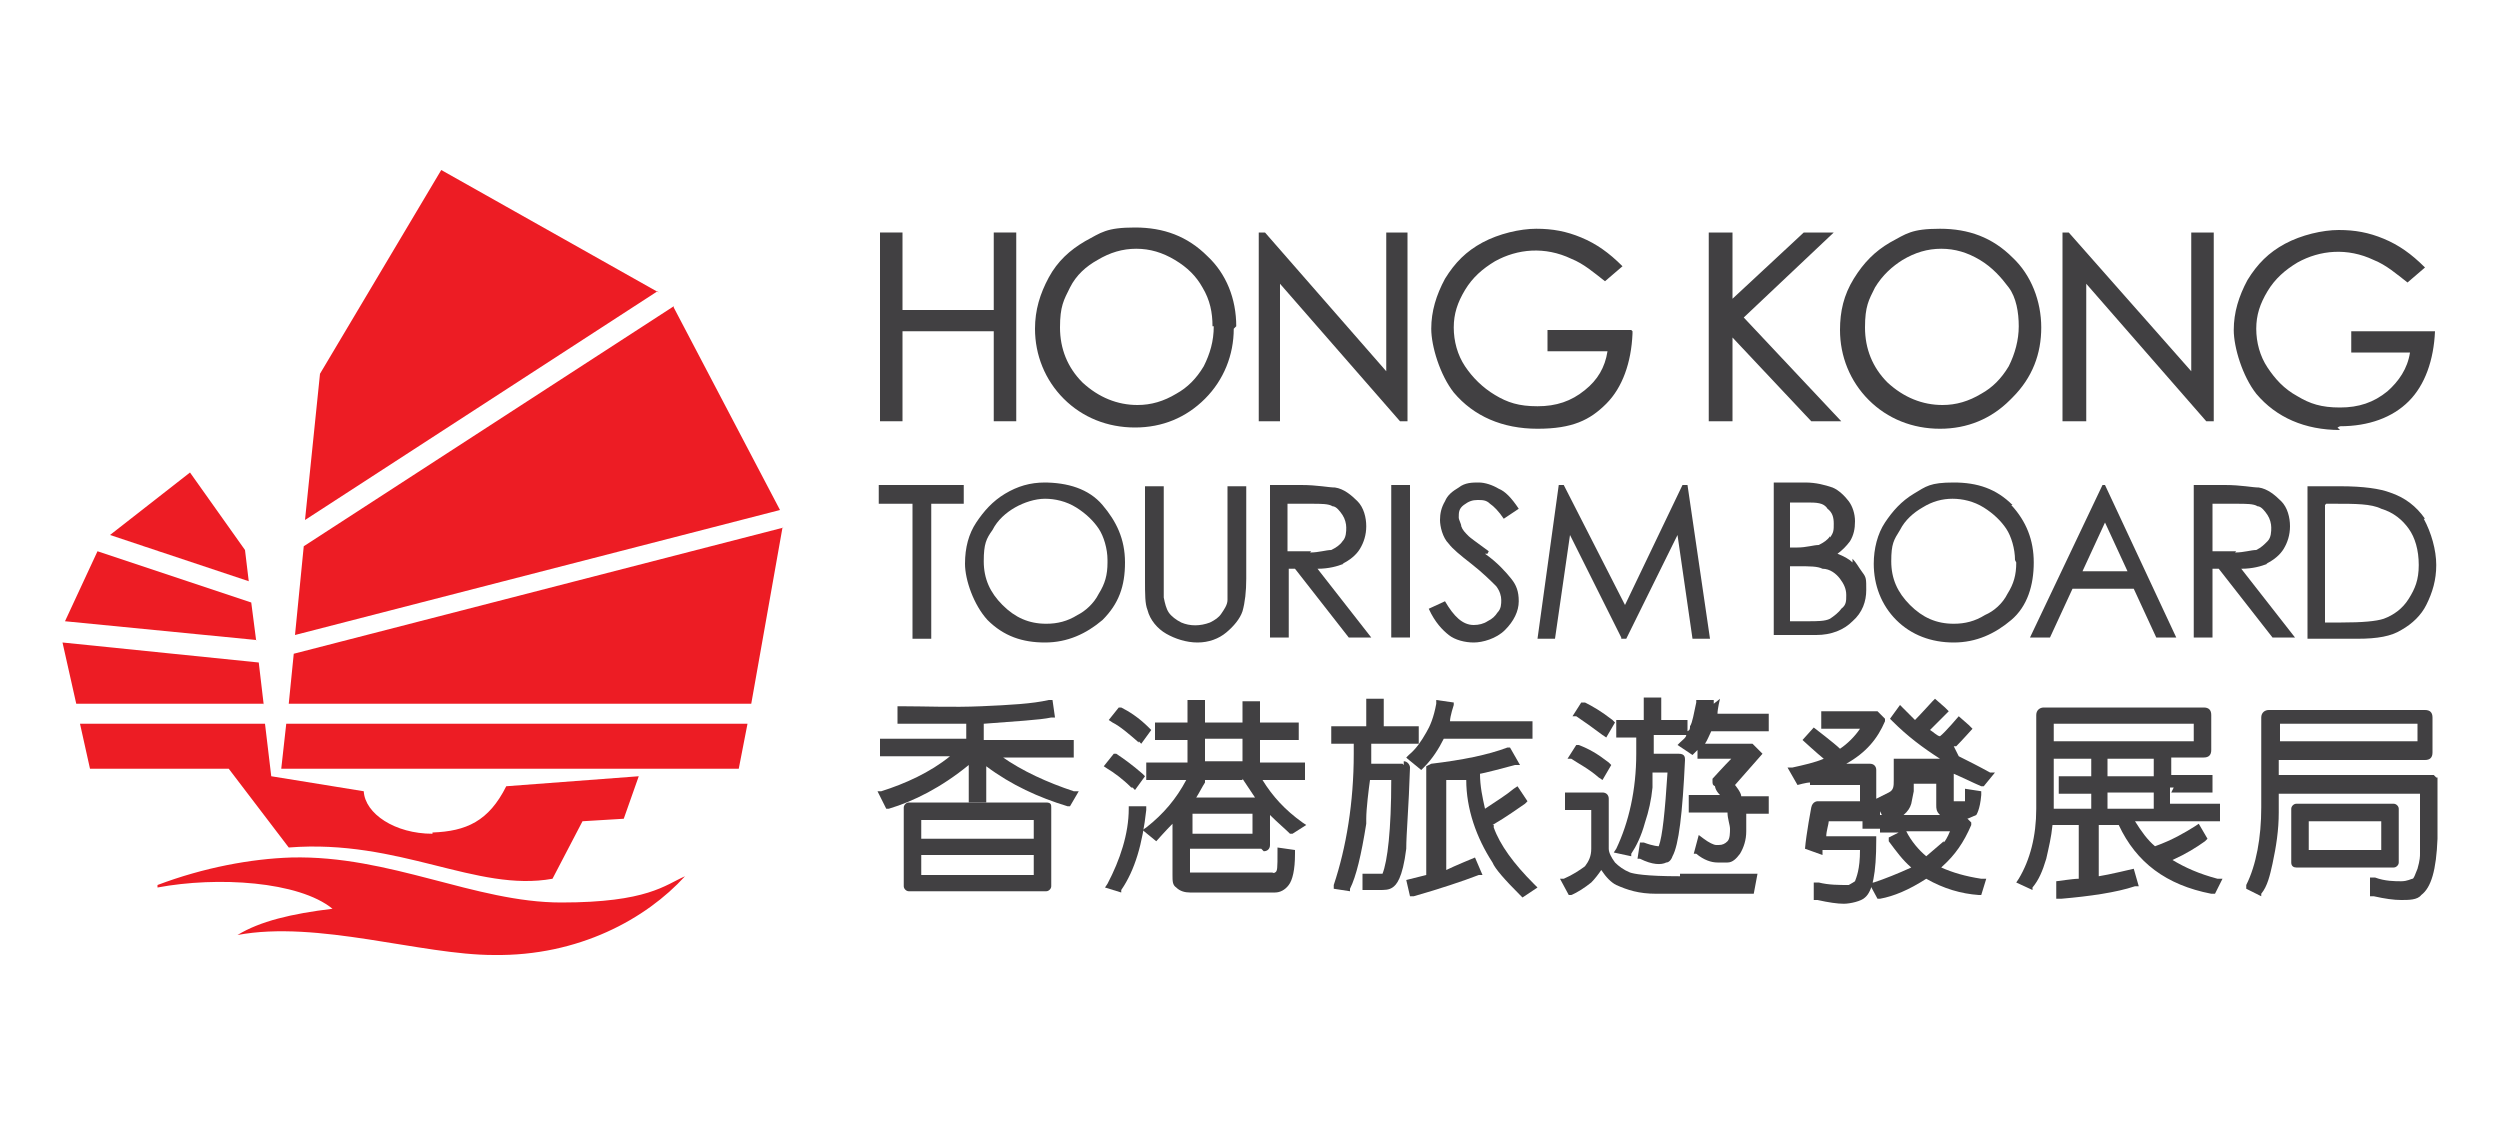 <?xml version="1.0" encoding="UTF-8"?>
<svg id="a" xmlns="http://www.w3.org/2000/svg" version="1.1" viewBox="0 0 200 90">
  <!-- Generator: Adobe Illustrator 29.3.1, SVG Export Plug-In . SVG Version: 2.1.0 Build 151)  -->
  <defs>
    <style>
      .st0 {
        fill: #414042;
      }

      .st1 {
        fill: #ed1c24;
      }
    </style>
  </defs>
  <path class="st1" d="M12.6,70.8c3.7-1.4,7.5-2.1,10.7-2.2,7.9-.2,14.7,3.6,21.6,3.6s8.3-1.4,9.9-2.1c-3.1,3.4-8.5,6.4-15.3,6.3-5.8,0-14.1-2.8-20.5-1.6,1.8-1.1,4.3-1.7,7.6-2.1-2.7-2.2-9.2-2.6-14-1.7h0ZM53.9,24.5l-29.6,19.2-.7,7.1,38.8-10-8.5-16.2h0ZM21.1,56.4l-.4-3.4-15.7-1.6,1.1,4.9h15ZM20.5,51.3l-.4-3.1-12.3-4.1-2.6,5.6,15.3,1.5h0ZM62.7,42.2l-39.2,10.1-.4,4h37s2.5-14.1,2.5-14.1ZM34.6,66.7c-3,0-5.4-1.6-5.5-3.4l-7.4-1.2-.5-4.2H6.4l.8,3.6h11.1l4.8,6.3c8.9-.7,15,3.6,21.1,2.5l2.4-4.6,3.3-.2,1.2-3.4-10.6.8c-1.4,2.8-3.2,3.6-5.9,3.7h0ZM22.9,57.9l-.4,3.6h36.6l.7-3.6H22.9ZM19.9,46.5l-.3-2.5-4.4-6.2-6.4,5,11.1,3.7ZM52.7,23.4l-17.4-9.8-9.7,16.3-1.2,11.7,28.2-18.3h0Z"/>
  <g>
    <path class="st0" d="M83.7,64.2h-11c-.2,0-.4.2-.4.4v6.3c0,.2.2.4.4.4h11c.2,0,.4-.2.4-.4v-6.3c0-.2,0-.4-.4-.4ZM82.7,68.4v1.6h-9v-1.6h9ZM82.7,65.6v1.5h-9v-1.5h9Z"/>
    <path class="st0" d="M80,60.6h5.9v-1.4h-7.2v-1.3c2.5-.2,4.5-.3,5.4-.5h.3l-.2-1.4h-.3c-1.3.3-3.1.4-5.4.5s-4.5,0-6.4,0h-.3v1.4h5.5v1.2h-6.9v1.4h5.6c-1.6,1.3-3.6,2.2-5.5,2.8h-.3l.7,1.4h.2c2-.6,4.2-1.7,6.4-3.5v3h1.4v-2.9c2,1.5,4.2,2.5,6.5,3.2h.2l.7-1.2h-.4c-2.1-.7-4.1-1.6-5.8-2.8h0Z"/>
    <path class="st0" d="M91.7,64.5h-1.4c0,0,0,.2,0,.2,0,2-.7,4.1-1.7,6l-.2.3,1.3.4v-.2c1.1-1.6,1.7-3.7,2-6.4v-.3h0Z"/>
    <path class="st0" d="M90.6,63l.2.2.8-1.1-.2-.2c-.8-.7-1.5-1.2-2.1-1.6h-.2c0,0-.8,1-.8,1l.3.2c.5.3,1.2.8,1.9,1.5h0Z"/>
    <path class="st0" d="M91.1,59.3l.2.2.8-1.1-.2-.2c-.8-.8-1.6-1.3-2.2-1.6h-.2c0,0-.8,1-.8,1l.3.2c.6.3,1.3.9,2.1,1.6h0Z"/>
    <path class="st0" d="M101.1,68.1c.3,0,.5-.2.5-.5v-2.4c.6.6,1.2,1.1,1.6,1.5h.2c0,0,1.1-.7,1.1-.7l-.3-.2c-1.4-1-2.4-2.1-3.2-3.4h3.4v-1.4h-3.6v-1.8h3.1v-1.4h-3.1v-1.7h-1.4v1.7h-3v-1.8h-1.4v1.8h-2.6v1.4h2.6v1.8h-3.3v1.4h3.2c-.8,1.5-1.8,2.7-3.2,3.8l-.3.2,1.1.9h0s.8-.9,1.3-1.4v4.1c0,.5,0,.8.3,1,.3.3.7.4,1.1.4h6.8c.4,0,.8-.2,1.1-.6.3-.4.5-1.2.5-2.5v-.3l-1.4-.2v.3c0,1.4,0,1.6-.2,1.7s0,0-.3,0h-6.5v-1.9h5.7l.2.2ZM100.2,65.1v1.6h-4.8v-1.6h4.8ZM99.4,62.3l1,1.5h-4.7c.2-.3.5-.9.7-1.2v-.2h3ZM96.4,60.9v-1.8h3v1.8h-3Z"/>
    <path class="st0" d="M119.4,66c1.2-.7,2-1.3,2.6-1.7l.2-.2-.8-1.2-.3.2c-.6.5-1.4,1-2.3,1.6-.2-.9-.4-1.8-.4-2.8h0s.2,0,2.8-.7h.4l-.8-1.4h-.2c-1.6.6-3.6,1-6.1,1.3l-.4.2v8.7l-1.6.4.3,1.3h.3c2.1-.6,3.9-1.2,5.2-1.7h.3c0,0-.6-1.4-.6-1.4h0s-1.7.7-2.3,1v-7.2h1.6c0,2.3.8,4.6,2.1,6.6.2.5,1,1.4,2.2,2.6l.2.2,1.2-.8-.3-.3c-1.6-1.6-2.7-3.1-3.2-4.5h0v-.2Z"/>
    <path class="st0" d="M112.2,61.1h-2.5v-1.6h3.8v-1.4h-2.8v-2.2h-1.4v2.2h-2.8v1.4h1.8v.8c0,3.9-.6,7.5-1.6,10.5v.3c0,0,1.3.2,1.3.2v-.2c.5-1,.9-2.7,1.3-5.2v-.4c0-.8.2-2.4.3-3.1h1.7c0,4-.3,6.5-.7,7.5h-1.6v1.3h.3c.4,0,.7,0,1,0,.5,0,.8,0,1.1-.2.3-.2.8-.7,1.1-3.1,0-1.2.2-3.3.3-6.5,0-.2-.2-.5-.5-.5h0v.3Z"/>
    <path class="st0" d="M112.6,60.7l1.1.9.2-.2c.7-.7,1.2-1.5,1.6-2.3h7.1v-1.4h-6.6c0-.4.3-1.3.3-1.3v-.2l-1.4-.2v.3c-.2,1.1-.5,1.8-.8,2.3-.4.7-.8,1.3-1.4,1.8l-.2.2h0Z"/>
    <path class="st0" d="M137.1,56.2v-.2h-1.4c0,0,0,.2,0,.2-.2.9-.3,1.6-.5,1.9,0,.2,0,.3-.2.4v-.9h-2.1v-1.8h-1.4v1.8h-2.2v1.4h1.6v1.3c0,2.9-.6,5.5-1.6,7.6l-.2.3,1.4.3v-.2c.4-.6.8-1.4,1.1-2.5.3-.9.5-1.8.6-2.8,0,0,0-.8,0-1.2h1.2c-.2,3.1-.4,5.1-.7,5.9h0c0,0-.4,0-1.2-.3h-.3l-.2,1.3h.2c1,.5,1.7.5,2.1.3.2,0,.4-.2.5-.5.5-.9.8-3.4,1-7.7,0-.2,0-.5-.5-.5h-2v-1.5h2.6c0,.2-.3.4-.5.6l-.2.2,1.2.8.2-.2.2-.2v.7h2.7c-.5.5-1.5,1.6-1.5,1.6v.2h0c0,.2,0,.3.2.4,0,0,0,.3.4.7h-2.5v1.4h3.1c0,.5.2,1,.2,1.3s0,.8-.2,1-.4.3-.7.3,0,0-.2,0c-.2,0-.6-.2-1-.5l-.4-.3-.4,1.5h.2c.6.5,1.2.7,1.7.7s.5,0,.8,0c.4,0,.7-.3,1-.7.3-.5.5-1.1.5-1.8s0-.9,0-1.4h1.8v-1.4h-2.2c0-.3-.5-.9-.5-.9h0l2.2-2.5-.8-.8h-3.8c.2-.3.3-.6.5-1h4.6v-1.4h-4.1c0-.4.2-1.2.2-1.2h0l-.5.4Z"/>
    <path class="st0" d="M128.2,58.8l.3.2.7-1.2-.2-.2c-.9-.7-1.6-1.1-2.2-1.4h-.3c0,0-.7,1.1-.7,1.1h.3c.6.4,1.3.9,2.1,1.5h0Z"/>
    <path class="st0" d="M127.9,62.2l.3.2.7-1.2-.2-.2c-.9-.7-1.6-1.1-2.4-1.4h-.2c0,0-.7,1.1-.7,1.1h.3c.6.4,1.4.8,2.2,1.5h0Z"/>
    <path class="st0" d="M134.4,70.1c-2.8,0-3.7-.2-4-.3-.5-.2-.9-.5-1.2-.8-.3-.4-.5-.8-.5-1.1v-4c0-.3-.2-.5-.5-.5h-3v1.4h2.1v3.1c0,.6-.2,1-.5,1.4-.4.3-1,.7-1.7,1h-.3c0,0,.7,1.3.7,1.3h.2c.5-.2,1.1-.6,1.6-1,.3-.3.6-.7.8-1,.4.6.8,1,1.2,1.2.9.4,1.8.7,3.2.7h7.8l.3-1.6h-.4c-2.3,0-4.3,0-5.8,0h0Z"/>
    <path class="st0" d="M156.5,59.7c.4-.4,1.3-1.4,1.3-1.4h0c0,0-.3-.3-.3-.3l-.8-.7h0s-1.1,1.3-1.5,1.6c-.2,0-.6-.4-.8-.5.4-.4,1.5-1.5,1.5-1.5h0c0,0-.3-.3-.3-.3l-.8-.7-.2.2s-1,1.1-1.4,1.5c-.3-.3-1.2-1.2-1.2-1.2h0c0,0-.8,1.1-.8,1.1l.2.2c1.2,1.2,2.4,2.1,3.8,3h-3.7c0,0,0,.4,0,.4v1.3c0,.5,0,.8-.4,1l-1,.5v-2.3c0-.3-.2-.5-.5-.5h-1.9c1.6-.9,2.5-2,3.1-3.4v-.2l-.6-.6h-4.5v1.4h3.1c-.4.6-1,1.2-1.6,1.6-.4-.4-2.1-1.7-2.1-1.7h0l-.9,1h0s1.2,1.1,1.7,1.5h0c-.7.3-1.6.5-2.5.7h-.4l.8,1.4h0s.7-.2,1-.2v.2h4v1.3h-3.4c0,0-.4,0-.5.5,0,0-.4,2.1-.5,3.3h0c0,0,1.4.5,1.4.5v-.4h3c0,1.6-.3,2.2-.4,2.5,0,0-.3.2-.5.3-.8,0-1.6,0-2.4-.2h-.4v1.4h.3c.9.2,1.6.3,2.1.3s1.4-.2,1.7-.5c.6-.5.9-1.9.9-4.6v-.3c0,0-.4,0-.4,0h-3.6c0-.4.2-1,.2-1.2h2.7v.6h1.4v-1.4l.5,1h.3c.9-.5,1.5-.9,1.7-1.6l.2-1v-.6h1.8v1.7c0,.3,0,.5.3.8l.7.3h1.5l.7-.3h0c0,0,.3-.4.4-1.6v-.3l-1.3-.2v1q0,0,0,0h-.9v-2.2h0c.7.3,1.5.7,2.2,1h.2l.9-1.1h-.4c-.9-.5-1.7-.9-2.5-1.3h0l-.4-.8Z"/>
    <path class="st0" d="M155.4,69.3c1-.9,1.7-1.9,2.3-3.3v-.2l-.6-.6h-6.7v1.4h1.5l-.8.4v.3c.6.8,1.1,1.5,1.8,2.1-1.1.5-2.1.9-3,1.2h-.4l.7,1.3h.2c1.1-.2,2.3-.7,3.7-1.6,1.4.8,2.8,1.2,4.2,1.3h.2l.4-1.3h-.4c-1.3-.2-2.3-.5-3.2-.9h0ZM155.5,67.3l-1.4,1.2c-.6-.5-1.2-1.2-1.6-2h3.5c-.2.5-.4.8-.5.9h0Z"/>
    <path class="st0" d="M173.7,63.4h3.3v-1.4h-3.3v-1.4h2.6c.4,0,.6-.2.6-.6v-2.8c0-.4-.2-.6-.6-.6h-12.8c-.3,0-.6.2-.6.6v7.5c0,2.2-.5,4.1-1.4,5.6l-.2.3,1.3.6v-.2c.5-.6.8-1.3,1.1-2.3.2-.9.4-1.7.5-2.7h2.1v4.3c-.5,0-1.7.2-1.8.2h0v1.4h.4c2.3-.2,4.4-.5,5.9-1h.3l-.4-1.4h0s-2.1.5-2.8.6v-4.1h1.6c1.4,3,3.8,4.8,7.4,5.5h.3l.6-1.2h-.4c-1.5-.4-2.6-.9-3.6-1.5,1.1-.5,1.9-1,2.6-1.5l.2-.2-.7-1.2-.3.2c-.8.5-1.8,1.1-3.2,1.6-.6-.5-1.1-1.2-1.6-2h6.8v-1.4h-4v-1.3h.3ZM167.3,63.4v1.3h-3v-4h3v1.4h-2.6v1.4s2.6,0,2.6,0ZM175.5,57.9v1.4h-11.2v-1.4h11.2ZM172.3,63.4v1.3h-3.7v-1.3h3.7ZM172.3,60.7v1.4h-3.7v-1.4h3.7Z"/>
    <path class="st0" d="M194.9,62.2l-.2-.2h-12.4v-1.2h11.7c.4,0,.6-.2.6-.6v-2.8c0-.4-.2-.6-.6-.6h-12.5c-.3,0-.6.2-.6.6v7.2c0,2.4-.4,4.6-1.2,6.2v.3c0,0,1.2.6,1.2.6v-.2c.5-.6.7-1.5.9-2.4.3-1.4.5-2.7.5-4.1v-1.5h11.3c0,.5,0,1.9,0,4.8h0c0,.2,0,.5-.2,1.2-.2.5-.3.8-.4.8s-.4.2-.9.2-1.3,0-2.1-.3h-.4v1.5h.3c.9.2,1.6.3,2.2.3s1.3,0,1.6-.4c.8-.6,1.2-2,1.3-4.5v-4.6h0v-.3ZM182.4,59.3v-1.4h11v1.4h-11Z"/>
    <path class="st0" d="M191.9,69v-4.3c0-.2-.2-.4-.4-.4h-7.8c-.2,0-.4.2-.4.4v4.3c0,.3.2.4.4.4h7.8c.2,0,.4-.2.4-.4ZM184.7,68v-2.3h5.8v2.3h-5.8Z"/>
  </g>
  <g>
    <polygon class="st0" points="72.2 26.5 79.5 26.5 79.5 33.7 81.3 33.7 81.3 18.6 79.5 18.6 79.5 24.8 72.2 24.8 72.2 18.6 70.4 18.6 70.4 33.7 72.2 33.7 72.2 26.5"/>
    <path class="st0" d="M98.9,26.1c0-2.2-.8-4.2-2.3-5.6-1.6-1.6-3.5-2.3-5.8-2.3s-2.7.4-4,1.1c-1.2.7-2.2,1.6-2.9,2.9s-1.1,2.6-1.1,4.1c0,2.1.8,4.1,2.3,5.6s3.5,2.3,5.7,2.3,4.1-.8,5.6-2.3,2.3-3.5,2.3-5.6h0ZM97.1,26.1c0,1.2-.3,2.2-.8,3.2-.6,1-1.3,1.7-2.2,2.2-1,.6-2,.9-3.1.9-1.6,0-3.1-.6-4.4-1.8-1.2-1.2-1.8-2.7-1.8-4.4s.3-2.2.8-3.2,1.3-1.7,2.2-2.2c1-.6,2-.9,3.1-.9s2.1.3,3.1.9,1.7,1.3,2.2,2.2c.6,1,.8,2,.8,3.1h0Z"/>
    <polygon class="st0" points="102.4 22.7 112 33.7 112.1 33.7 112.6 33.7 112.6 18.6 110.9 18.6 110.9 29.7 101.2 18.6 100.7 18.6 100.7 33.7 102.4 33.7 102.4 22.7"/>
    <path class="st0" d="M130.5,26.4h0c0,0-6.7,0-6.7,0v1.7h4.8c-.2,1.3-.8,2.3-1.8,3.1-1.1.9-2.3,1.3-3.8,1.3s-2.4-.3-3.4-.9-1.8-1.4-2.4-2.3-.9-2-.9-3.1.3-2,.9-3,1.4-1.7,2.4-2.3c1.8-1,4-1.2,6.1-.2,1,.4,1.8,1.1,2.7,1.8h0c0,0,1.4-1.2,1.4-1.2h0c-1.1-1.1-2.1-1.8-3.3-2.3-1.2-.5-2.3-.7-3.6-.7s-3,.4-4.3,1.1-2.2,1.6-3,2.9c-.7,1.3-1.1,2.6-1.1,4s.7,3.7,1.8,5.1c1.6,1.9,3.9,2.9,6.7,2.9s4.2-.7,5.5-2,2-3.3,2.1-5.6h0v-.2Z"/>
    <polygon class="st0" points="147.3 33.7 139.5 25.4 146.7 18.6 144.3 18.6 138.6 23.9 138.6 18.6 136.7 18.6 136.7 33.7 138.6 33.7 138.6 27 144.9 33.7 147.3 33.7"/>
    <path class="st0" d="M161,31.8c1.6-1.6,2.3-3.5,2.3-5.6s-.8-4.2-2.3-5.6c-1.6-1.6-3.5-2.3-5.8-2.3s-2.7.4-4,1.1c-1.2.7-2.1,1.6-2.9,2.9s-1.1,2.6-1.1,4.1c0,2.1.8,4.1,2.3,5.6s3.5,2.3,5.7,2.3,4.1-.8,5.6-2.3h0ZM151,30.6c-1.2-1.2-1.8-2.7-1.8-4.4s.3-2.2.8-3.2c.6-1,1.4-1.7,2.2-2.2,1-.6,2-.9,3.1-.9s2.1.3,3.1.9,1.7,1.4,2.3,2.2.8,2,.8,3.1-.3,2.2-.8,3.2c-.6,1-1.3,1.7-2.2,2.2-1,.6-2,.9-3.1.9-1.6,0-3.1-.6-4.4-1.8h0Z"/>
    <polygon class="st0" points="166.9 22.7 176.5 33.7 176.5 33.7 177.1 33.7 177.1 18.6 175.3 18.6 175.3 29.7 165.5 18.6 165 18.6 165 33.7 166.9 33.7 166.9 22.7"/>
    <path class="st0" d="M187.2,34.1c2.3,0,4.2-.7,5.5-2s2-3.3,2.1-5.6h0c0,0-6.7,0-6.7,0v1.7h4.7c-.2,1.3-.9,2.3-1.8,3.1-1.1.9-2.3,1.3-3.8,1.3s-2.4-.3-3.4-.9c-1.1-.6-1.8-1.4-2.4-2.3s-.9-2-.9-3.1.3-2,.9-3c.6-1,1.4-1.7,2.4-2.3,1.8-1,4-1.2,6.1-.2,1,.4,1.8,1.1,2.7,1.8h0c0,0,1.4-1.2,1.4-1.2h0c-1.1-1.1-2.1-1.8-3.3-2.3s-2.3-.7-3.6-.7-3,.4-4.3,1.1c-1.3.7-2.2,1.6-3,2.9-.7,1.3-1.1,2.6-1.1,4s.7,3.7,1.8,5.1c1.6,1.9,3.9,2.9,6.7,2.9h0l-.2-.2Z"/>
    <polygon class="st0" points="70.3 40.3 73 40.3 73 51.1 74.5 51.1 74.5 40.3 77.1 40.3 77.1 38.8 70.3 38.8 70.3 40.3"/>
    <path class="st0" d="M83.6,38.6c-1.2,0-2.2.3-3.2.9s-1.7,1.4-2.3,2.3-.9,2-.9,3.3.7,3.3,1.8,4.5c1.3,1.3,2.8,1.8,4.6,1.8s3.3-.7,4.6-1.8c1.3-1.3,1.8-2.7,1.8-4.6s-.7-3.3-1.8-4.6-2.8-1.8-4.7-1.8h0ZM88.6,45c0,1-.2,1.7-.7,2.5-.4.8-1.1,1.4-1.7,1.7-.8.5-1.6.7-2.5.7-1.4,0-2.5-.5-3.5-1.5s-1.5-2.1-1.5-3.5.2-1.8.7-2.5c.4-.8,1.1-1.4,1.8-1.8s1.6-.7,2.4-.7,1.7.2,2.5.7c.8.5,1.4,1.1,1.8,1.7s.7,1.6.7,2.5h0Z"/>
    <path class="st0" d="M98.2,46.2c0,1,0,1.6,0,1.8,0,.4-.3.8-.5,1.1s-.5.5-.9.7c-.8.3-1.6.3-2.3,0-.4-.2-.8-.5-1-.8s-.3-.7-.4-1.2v-8.9h-1.5v7.4c0,1.3,0,2,.2,2.5.2.8.8,1.5,1.5,1.9s1.6.7,2.5.7,1.7-.3,2.3-.8,1.1-1.1,1.3-1.7c.2-.7.3-1.6.3-2.6v-7.4h-1.5v7.4h0Z"/>
    <path class="st0" d="M107.4,45.1c.6-.3,1.1-.7,1.4-1.2s.5-1.1.5-1.8-.2-1.5-.7-2-1.1-1-1.8-1.1c-.5,0-1.4-.2-2.7-.2h-2.5v12.2h1.5v-5.5h.5l4.3,5.5h1.8l-4.3-5.5c.9,0,1.6-.2,2.1-.4h0ZM104.9,44.1h-1.9v-3.8h1.9c.8,0,1.4,0,1.7.2.3,0,.6.4.8.7s.3.7.3,1,0,.8-.3,1.1c-.2.3-.5.5-.9.7-.4,0-1,.2-1.7.2h0Z"/>
    <rect class="st0" x="111.3" y="38.8" width="1.5" height="12.2"/>
    <path class="st0" d="M119.1,44.1c-1.1-.8-1.5-1.1-1.6-1.2-.3-.3-.5-.5-.6-.8,0-.2-.2-.5-.2-.7,0-.4,0-.7.4-1s.7-.4,1.1-.4.7,0,1,.3c.3.2.7.6,1.1,1.2h0c0,0,1.2-.8,1.2-.8h0c-.6-.9-1.1-1.4-1.6-1.6-.5-.3-1.1-.5-1.6-.5s-1.1,0-1.6.4c-.5.3-.9.6-1.1,1.1-.3.5-.4,1-.4,1.5s.2,1.4.7,1.9c.3.4.9.9,1.8,1.6s1.6,1.4,2,1.8c.3.4.4.8.4,1.1s0,.7-.3,1c-.2.3-.4.5-.8.7-.3.2-.7.3-1.1.3-.9,0-1.6-.7-2.3-1.9h0c0,0-1.3.6-1.3.6h0c.5,1.1,1.1,1.7,1.6,2.1s1.3.6,2,.6,1.8-.3,2.5-1,1.1-1.5,1.1-2.3-.2-1.3-.6-1.8-1.1-1.3-2.1-2h.2Z"/>
    <polygon class="st0" points="134.6 38.8 130 48.4 125.1 38.8 124.7 38.8 123 51.1 124.4 51.1 125.6 42.8 129.7 51 129.7 51.1 130.1 51.1 134.2 42.8 135.4 51.1 136.8 51.1 135 38.8 134.6 38.8"/>
    <path class="st0" d="M148.2,45c-.3-.3-.7-.5-1.2-.7.4-.3.7-.6,1-1,.3-.5.4-1,.4-1.6s-.2-1.2-.5-1.6-.8-.9-1.3-1.1c-.6-.2-1.3-.4-2.2-.4h-2.5v12.2h3.4c1.2,0,2.2-.4,2.9-1.1.8-.7,1.1-1.6,1.1-2.5s0-1-.3-1.4-.5-.8-.8-1.1h0ZM146.4,42.9c-.2.3-.5.5-.9.7-.4,0-1,.2-1.7.2h-.6v-3.6h1.3c.8,0,1.4,0,1.7.5.4.3.5.7.5,1.2s0,.7-.3,1.1h0ZM143.2,45.3h.6c1,0,1.6,0,2,.2.6,0,1.1.4,1.4.8.3.4.5.8.5,1.3s0,.8-.4,1.1c-.2.3-.6.6-.9.8-.4.2-1,.2-1.8.2h-1.4v-4.3h0Z"/>
    <path class="st0" d="M161,40.4c-1.3-1.3-2.8-1.8-4.7-1.8s-2.2.3-3.2.9-1.7,1.4-2.3,2.3-.9,2.1-.9,3.3c0,1.7.6,3.3,1.8,4.5s2.8,1.8,4.6,1.8,3.3-.7,4.6-1.8,1.8-2.8,1.8-4.6-.6-3.3-1.8-4.6h0ZM161.3,45c0,1-.2,1.7-.7,2.5-.4.8-1.1,1.4-1.8,1.7-.8.5-1.6.7-2.5.7-1.4,0-2.5-.5-3.5-1.5s-1.5-2.1-1.5-3.5.2-1.7.7-2.5c.4-.8,1.1-1.4,1.8-1.8.8-.5,1.6-.7,2.4-.7s1.7.2,2.5.7,1.4,1.1,1.8,1.7.7,1.6.7,2.5h0Z"/>
    <path class="st0" d="M168.2,38.8l-5.8,12.2h1.6l1.8-3.9h4.9l1.8,3.9h1.6l-5.7-12.2h-.5.2ZM170.3,45.7h-3.7l1.8-3.9,1.8,3.9h0Z"/>
    <path class="st0" d="M181.3,45.1c.6-.3,1.1-.7,1.4-1.2.3-.5.5-1.1.5-1.8s-.2-1.5-.7-2-1.1-1-1.8-1.1c-.5,0-1.4-.2-2.7-.2h-2.5v12.2h1.5v-5.5h.5l4.3,5.5h1.8l-4.3-5.5c.9,0,1.6-.2,2.1-.4h0ZM178.9,44.1h-1.9v-3.8h1.9c.8,0,1.4,0,1.7.2.3,0,.6.4.8.7s.3.7.3,1,0,.8-.3,1.1-.5.5-.9.7c-.4,0-1,.2-1.7.2h0Z"/>
    <path class="st0" d="M194,41.5c-.7-1-1.6-1.7-2.8-2.1-.8-.3-2.1-.5-4-.5h-2.6v12.2h4c1.6,0,2.7-.2,3.5-.7.9-.5,1.6-1.2,2-2,.5-1,.8-2,.8-3.2s-.4-2.6-1-3.7h0ZM186.1,40.3h.7c1.6,0,2.9,0,3.7.4,1,.3,1.7.9,2.2,1.6s.8,1.7.8,2.9-.3,1.9-.8,2.7-1.2,1.3-2,1.6c-.6.2-1.7.3-3.4.3h-1.3v-9.4h0Z"/>
  </g>
</svg>
